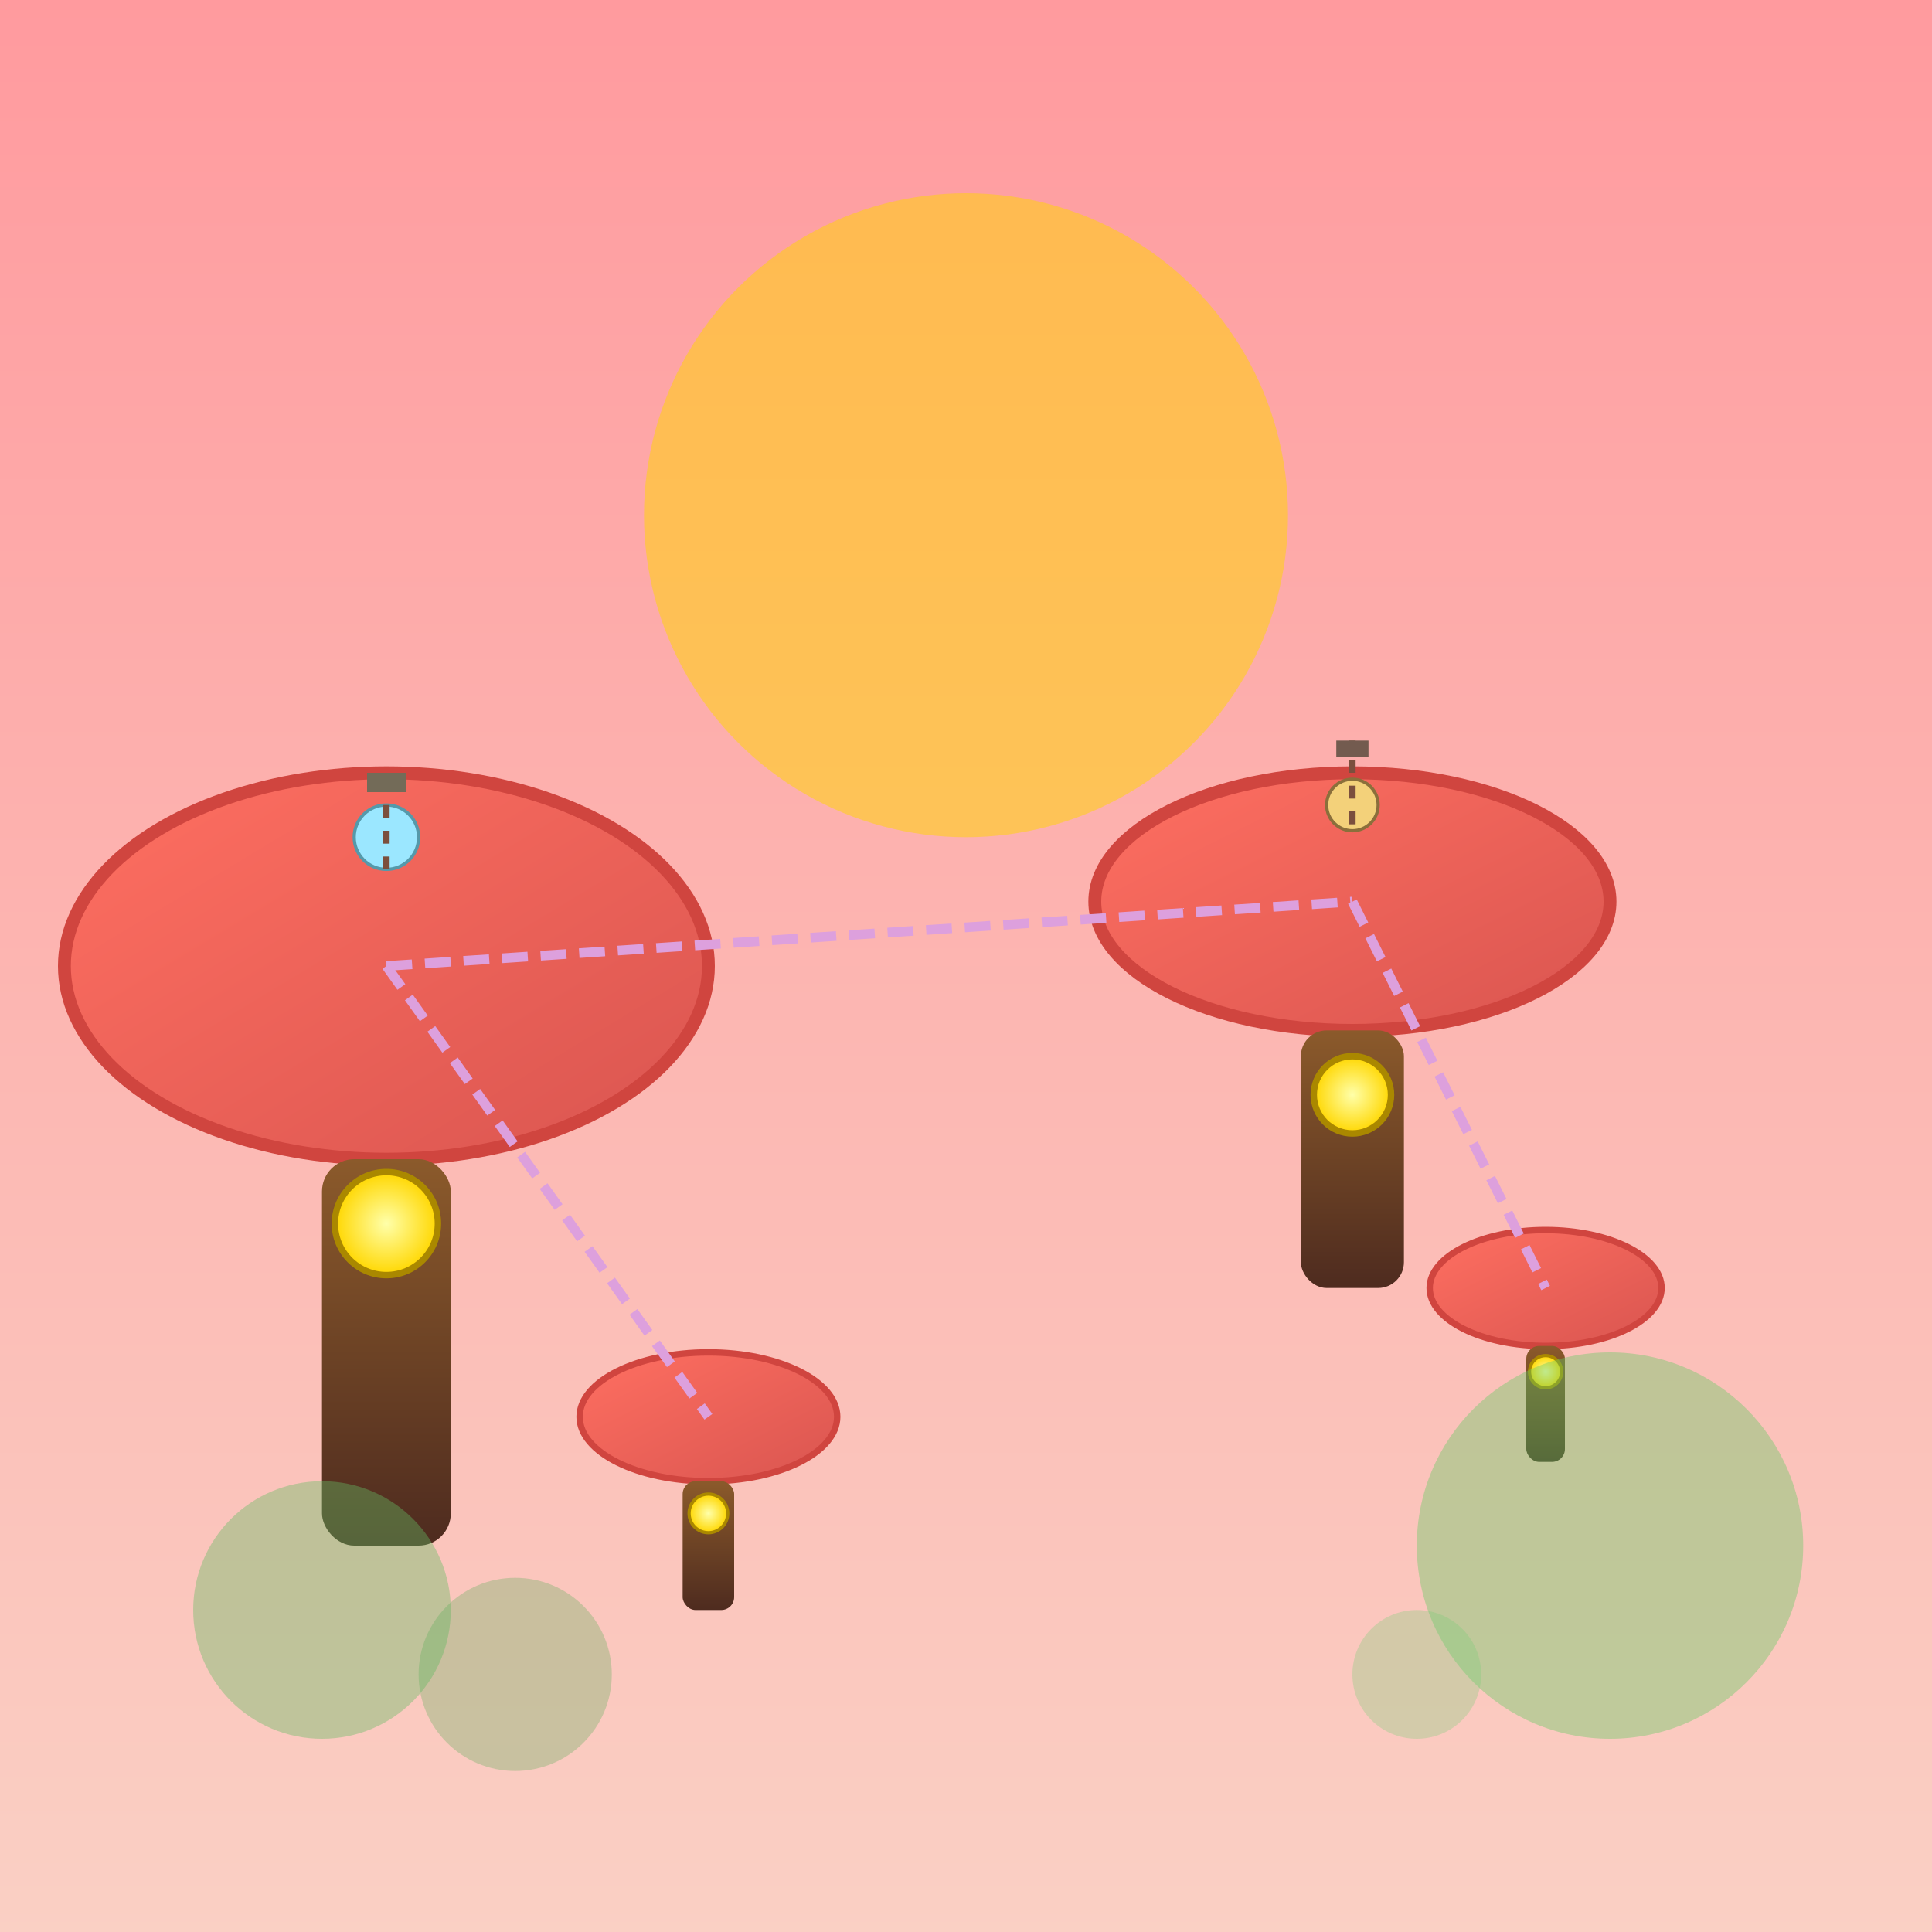 <svg viewBox="0 0 300 300" xmlns="http://www.w3.org/2000/svg">
  <!-- Define gradients for sunset and mushroom caps -->
  <defs>
    <linearGradient id="skyGradient" x1="0" y1="0" x2="0" y2="1">
      <stop offset="0%" stop-color="#ff9a9e"/>
      <stop offset="100%" stop-color="#fad0c4"/>
    </linearGradient>
    <linearGradient id="mushroomCapGradient" x1="0" y1="0" x2="1" y2="1">
      <stop offset="0%" stop-color="#ff6f61"/>
      <stop offset="100%" stop-color="#d95550"/>
    </linearGradient>
    <linearGradient id="treeTrunkGradient" x1="0" y1="0" x2="0" y2="1">
      <stop offset="0%" stop-color="#8b5a2b"/>
      <stop offset="100%" stop-color="#4e2b1f"/>
    </linearGradient>
    <radialGradient id="windowGradient" cx="50%" cy="50%" r="50%" fx="50%" fy="50%">
      <stop offset="0%" stop-color="#ffffaa"/>
      <stop offset="100%" stop-color="#ffd700"/>
    </radialGradient>
  </defs>
  
  <!-- Sky background -->
  <rect width="300" height="300" fill="url(#skyGradient)" />

  <!-- Sun setting behind mushrooms -->
  <circle cx="150" cy="80" r="50" fill="#ffd700" opacity="0.5"/>

  <!-- Large mushroom trees -->
  <!-- Mushroom 1 -->
  <g id="mushroom1" transform="translate(60,150)">
    <!-- Cap -->
    <ellipse cx="0" cy="0" rx="50" ry="30" fill="url(#mushroomCapGradient)" stroke="#d0453f" stroke-width="2"/>
    <!-- Stem -->
    <rect x="-10" y="30" width="20" height="60" fill="url(#treeTrunkGradient)" rx="5"/>
    <!-- Windows (treehouses) -->
    <circle cx="0" cy="40" r="8" fill="url(#windowGradient)" stroke="#aa8800" stroke-width="1"/>
  </g>

  <!-- Mushroom 2 -->
  <g id="mushroom2" transform="translate(210,140)">
    <ellipse cx="0" cy="0" rx="40" ry="20" fill="url(#mushroomCapGradient)" stroke="#d0453f" stroke-width="2"/>
    <rect x="-8" y="20" width="16" height="40" fill="url(#treeTrunkGradient)" rx="4"/>
    <circle cx="0" cy="30" r="6" fill="url(#windowGradient)" stroke="#aa8800" stroke-width="1"/>
  </g>

  <!-- Smaller mushrooms -->
  <g id="smallMushroom1" transform="translate(110,220)">
    <ellipse cx="0" cy="0" rx="20" ry="10" fill="url(#mushroomCapGradient)" stroke="#d0453f" stroke-width="1"/>
    <rect x="-4" y="10" width="8" height="20" fill="url(#treeTrunkGradient)" rx="2"/>
    <circle cx="0" cy="15" r="3" fill="url(#windowGradient)" stroke="#aa8800" stroke-width="0.5"/>
  </g>
  <g id="smallMushroom2" transform="translate(240,200)">
    <ellipse cx="0" cy="0" rx="18" ry="9" fill="url(#mushroomCapGradient)" stroke="#d0453f" stroke-width="1"/>
    <rect x="-3" y="9" width="6" height="18" fill="url(#treeTrunkGradient)" rx="2"/>
    <circle cx="0" cy="13" r="2.5" fill="url(#windowGradient)" stroke="#aa8800" stroke-width="0.5"/>
  </g>

  <!-- Treehouses in mushroom caps -->
  <!-- On mushroom 1 -->
  <g transform="translate(60,150)">
    <circle cx="0" cy="-20" r="5" fill="#9be7ff" stroke="#5599aa" stroke-width="0.5"/>
    <!-- Rope ladder leading up to treehouse -->
    <line x1="0" y1="-15" x2="0" y2="-30" stroke="#7b4f3d" stroke-width="1" stroke-dasharray="2,2"/>
    <rect x="-3" y="-30" width="6" height="3" fill="#736b58"/>
  </g>
  <!-- On mushroom 2 -->
  <g transform="translate(210,140)">
    <circle cx="0" cy="-15" r="4" fill="#f3d17a" stroke="#8b6f3b" stroke-width="0.5"/>
    <line x1="0" y1="-12" x2="0" y2="-25" stroke="#7b4f3d" stroke-width="1" stroke-dasharray="2,2"/>
    <rect x="-2.5" y="-25" width="5" height="2.5" fill="#735b4f"/>
  </g>

  <!-- Pathways connecting mushroom houses (dashed lines) -->
  <line x1="60" y1="150" x2="210" y2="140" stroke="#dda0dd" stroke-width="1.5" stroke-dasharray="4,2"/>
  <line x1="60" y1="150" x2="110" y2="220" stroke="#dda0dd" stroke-width="1.5" stroke-dasharray="4,2"/>
  <line x1="210" y1="140" x2="240" y2="200" stroke="#dda0dd" stroke-width="1.5" stroke-dasharray="4,2"/>

  <!-- Additional foliage in the background -->
  <circle cx="50" cy="250" r="20" fill="#66bb66" opacity="0.4"/>
  <circle cx="250" cy="240" r="30" fill="#66cc66" opacity="0.4"/>
  <circle cx="80" cy="260" r="15" fill="#55aa55" opacity="0.3"/>
  <circle cx="220" cy="260" r="10" fill="#77cc77" opacity="0.3"/>
</svg>